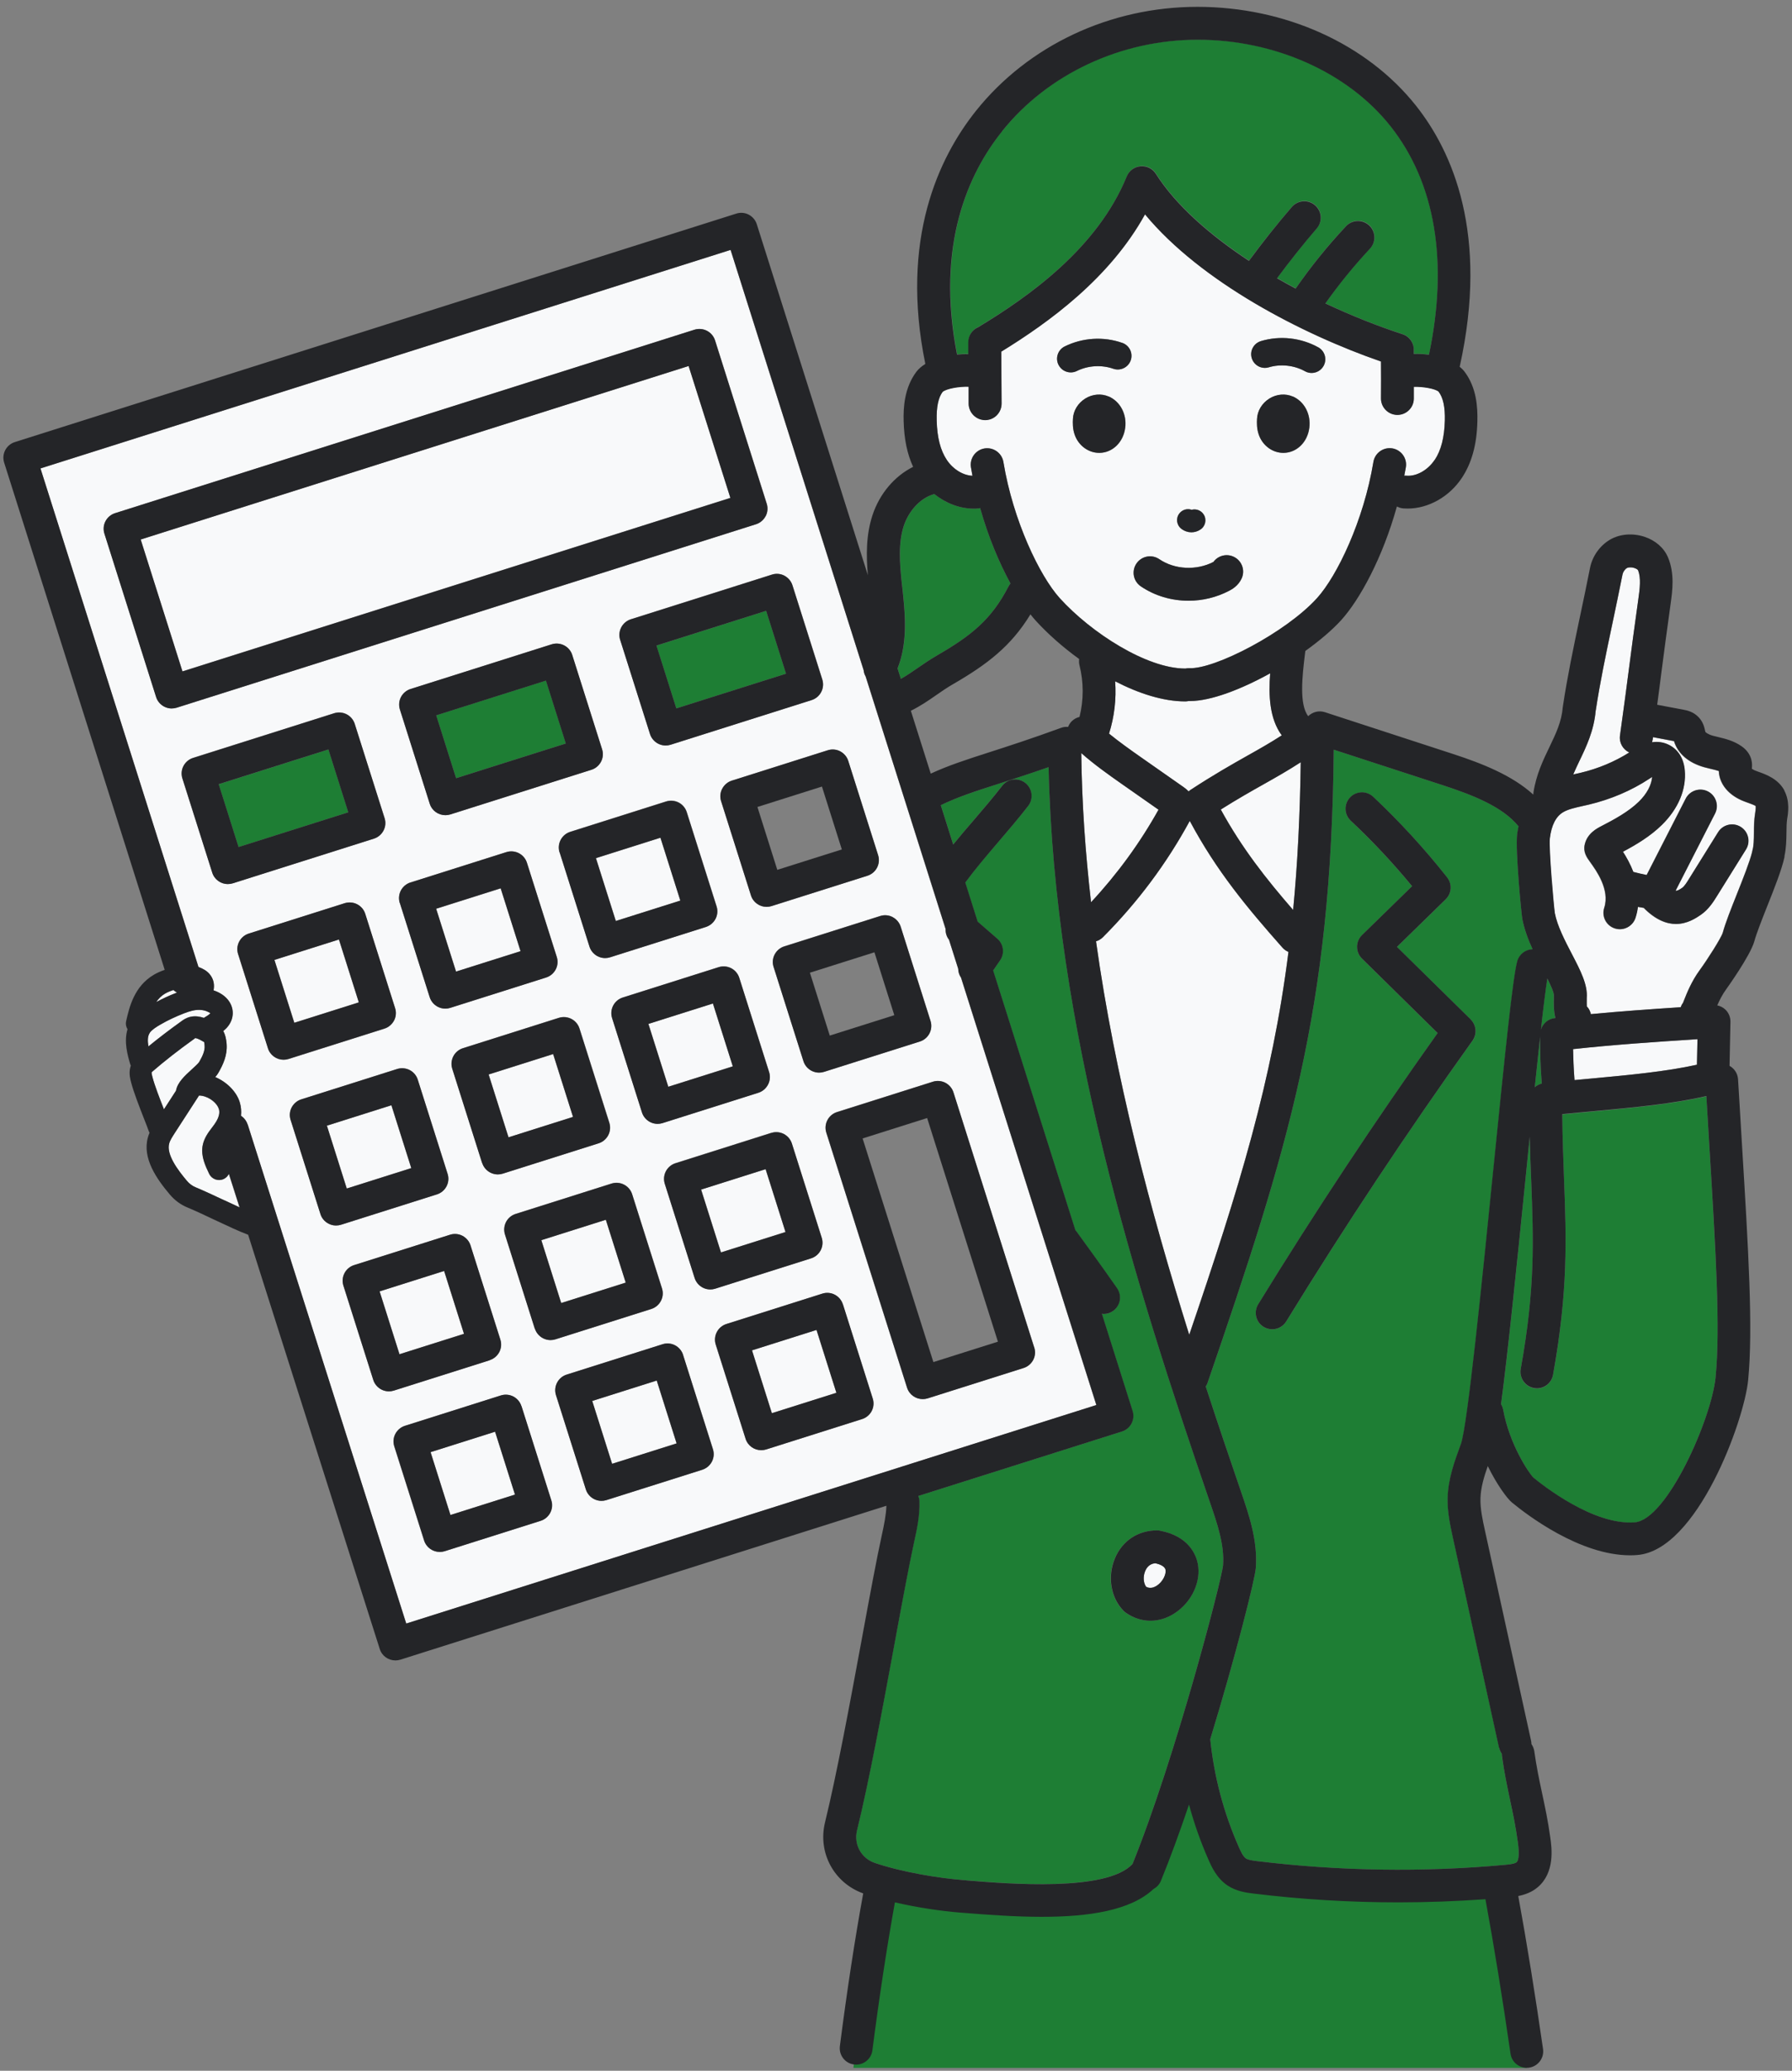 <svg width="238" height="275" viewBox="0 0 238 275" fill="none" xmlns="http://www.w3.org/2000/svg">
<rect x="0" y="0" width="238" height="275" fill="#808080" stroke="none"/>
<g clip-path="url(#clip0_3_705)">
<path d="M101.758 81.121L87.181 85.737L89.823 94.079L104.399 89.463L101.758 81.121Z" fill="#1E7E34"/>
<path d="M43.618 99.533L29.041 104.149L31.682 112.49L46.259 107.875L43.618 99.533Z" fill="#1E7E34"/>
<path d="M119.205 88.767L119.645 90.157C120.385 89.737 121.075 89.267 121.815 88.757C122.615 88.198 123.435 87.627 124.445 87.047C128.955 84.438 131.665 82.308 133.945 77.877C134.015 77.737 134.105 77.608 134.205 77.487C132.705 74.748 131.255 71.308 130.175 67.468C130.075 67.487 129.975 67.517 129.875 67.528C129.685 67.537 129.495 67.547 129.315 67.547C127.465 67.547 125.625 66.838 124.095 65.608C122.095 66.157 120.635 68.037 120.055 69.797C119.285 72.127 119.495 74.767 119.785 77.498L119.845 78.007C120.155 80.877 120.485 83.838 119.805 86.858C119.665 87.507 119.455 88.138 119.215 88.767H119.205Z" fill="#1E7E34"/>
<path d="M91.461 48.599L18.682 71.643L24.228 89.156L97.006 66.112L91.461 48.599Z" fill="#F8F9FA"/>
<path d="M45.019 124.763L36.448 127.477L39.093 135.828L47.663 133.114L45.019 124.763Z" fill="#F8F9FA"/>
<path d="M26.015 157.688C27.115 158.148 28.465 158.778 29.775 159.398C30.465 159.718 31.155 160.048 31.805 160.348L30.385 155.898C30.245 156.188 30.015 156.428 29.705 156.578C28.975 156.928 28.115 156.618 27.765 155.888C27.275 154.868 26.675 153.588 26.885 152.228C27.055 151.178 27.665 150.378 28.155 149.738C28.265 149.598 28.365 149.458 28.465 149.318C29.315 148.128 29.115 147.468 29.045 147.258C28.835 146.578 27.915 145.718 26.785 145.528C26.615 145.498 26.495 145.498 26.415 145.498C26.395 145.528 26.375 145.558 26.355 145.588L23.175 150.508C22.865 150.988 22.565 151.448 22.455 151.868C22.055 153.328 23.605 155.388 24.795 156.808C25.125 157.208 25.535 157.508 25.995 157.698L26.015 157.688Z" fill="#F8F9FA"/>
<path d="M23.505 131.818C23.335 131.728 23.175 131.608 23.035 131.478C22.595 131.618 22.225 131.778 21.915 131.958C21.415 132.248 21.045 132.628 20.745 133.078C21.585 132.638 22.445 132.228 23.355 131.878C23.405 131.858 23.445 131.848 23.495 131.828L23.505 131.818Z" fill="#F8F9FA"/>
<path d="M21.775 147.328L23.385 144.838C23.385 144.838 23.385 144.808 23.385 144.798C23.595 143.738 24.545 142.868 25.465 142.028C25.815 141.708 26.345 141.228 26.455 141.038C26.925 140.218 27.225 139.538 27.175 138.888C27.175 138.788 27.145 138.478 27.115 138.388C27.115 138.418 26.985 138.308 26.455 138.038C26.155 137.888 25.955 137.858 25.905 137.868C25.905 137.878 25.855 137.918 25.805 137.958C23.615 139.528 21.865 140.898 20.155 142.378C20.155 142.408 20.145 142.438 20.135 142.468C20.125 142.578 20.215 142.918 20.255 143.058C20.535 144.138 21.205 145.868 21.775 147.318V147.328Z" fill="#F8F9FA"/>
<path d="M19.905 137.138C19.595 137.578 19.585 138.218 19.715 138.958C21.055 137.858 22.465 136.788 24.115 135.598C24.335 135.438 24.755 135.138 25.345 135.018C25.955 134.888 26.555 134.998 27.075 135.168C27.345 135.008 27.755 134.768 27.945 134.558C27.735 134.388 27.185 134.128 26.545 134.108C25.835 134.088 25.185 134.278 24.415 134.578C23.315 135.008 22.265 135.498 21.305 136.058C20.775 136.368 20.185 136.738 19.905 137.128V137.138Z" fill="#F8F9FA"/>
<path d="M32.885 149.328L53.945 215.618L145.605 186.598L127.635 129.848C127.395 129.498 127.265 129.078 127.255 128.658L126.035 124.808C125.705 124.388 125.555 123.878 125.575 123.368L114.965 89.848C114.815 89.588 114.725 89.298 114.695 88.998L97.025 33.188L5.375 62.208L26.345 128.428C26.925 128.628 27.445 128.938 27.795 129.338C28.445 130.088 28.475 130.908 28.345 131.528C29.155 131.808 29.935 132.278 30.425 133.008C31.085 133.998 31.055 135.238 30.325 136.218C30.125 136.488 29.885 136.718 29.635 136.928C29.895 137.378 30.025 137.918 30.085 138.658C30.195 140.128 29.625 141.358 28.985 142.468C28.875 142.658 28.735 142.848 28.575 143.028C30.125 143.688 31.405 144.958 31.835 146.398C32.015 146.978 32.065 147.568 31.995 148.168C32.395 148.438 32.715 148.818 32.865 149.318L32.885 149.328ZM44.635 162.758C44.285 162.758 43.945 162.678 43.635 162.508C43.125 162.238 42.735 161.778 42.565 161.228L38.605 148.728C38.245 147.578 38.875 146.358 40.025 145.988L52.755 141.958C53.305 141.788 53.905 141.838 54.415 142.098C54.925 142.368 55.315 142.828 55.485 143.378L59.445 155.878C59.805 157.028 59.175 158.248 58.025 158.618L45.295 162.648C45.075 162.718 44.855 162.748 44.635 162.748V162.758ZM100.725 145.108L87.995 149.138C87.775 149.208 87.555 149.238 87.335 149.238C86.985 149.238 86.645 149.158 86.335 148.988C85.825 148.718 85.435 148.258 85.265 147.708L81.305 135.198C80.945 134.048 81.575 132.828 82.725 132.458L95.455 128.428C96.005 128.258 96.605 128.308 97.115 128.568C97.625 128.838 98.015 129.298 98.185 129.848L102.145 142.358C102.505 143.508 101.875 144.728 100.725 145.098V145.108ZM102.445 150.448C102.995 150.278 103.595 150.328 104.105 150.588C104.615 150.858 105.005 151.318 105.175 151.868L109.135 164.368C109.305 164.918 109.255 165.518 108.995 166.028C108.735 166.538 108.265 166.928 107.715 167.098L94.985 171.128C94.765 171.198 94.545 171.228 94.325 171.228C93.975 171.228 93.635 171.148 93.325 170.978C92.815 170.708 92.425 170.248 92.255 169.698L88.295 157.198C87.935 156.048 88.565 154.828 89.715 154.458L102.445 150.428V150.448ZM67.215 162.268C67.485 161.758 67.945 161.368 68.495 161.198L81.225 157.168C82.375 156.808 83.595 157.438 83.965 158.588L87.925 171.088C88.285 172.238 87.655 173.458 86.505 173.828L73.775 177.858C73.555 177.928 73.335 177.958 73.115 177.958C72.765 177.958 72.425 177.878 72.115 177.708C71.605 177.438 71.215 176.978 71.045 176.428L67.085 163.918C66.915 163.368 66.965 162.768 67.225 162.258L67.215 162.268ZM66.775 155.858C66.555 155.928 66.335 155.958 66.115 155.958C65.765 155.958 65.425 155.878 65.115 155.708C64.605 155.438 64.215 154.978 64.045 154.428L60.085 141.918C59.915 141.368 59.965 140.768 60.225 140.258C60.485 139.748 60.955 139.358 61.505 139.188L74.235 135.158C75.385 134.798 76.605 135.428 76.975 136.578L80.935 149.088C81.295 150.238 80.665 151.458 79.515 151.828L66.785 155.858H66.775ZM93.755 123.098L81.025 127.128C80.805 127.198 80.585 127.228 80.365 127.228C80.015 127.228 79.675 127.148 79.365 126.978C78.855 126.708 78.465 126.248 78.295 125.698L74.335 113.188C73.975 112.038 74.605 110.818 75.755 110.448L88.485 106.418C89.035 106.248 89.635 106.298 90.145 106.558C90.655 106.828 91.045 107.288 91.215 107.838L95.175 120.348C95.535 121.498 94.905 122.718 93.755 123.088V123.098ZM78.545 102.228L59.815 108.158C59.595 108.228 59.375 108.258 59.155 108.258C58.225 108.258 57.375 107.668 57.075 106.738L53.115 94.228C52.945 93.678 52.995 93.078 53.255 92.568C53.515 92.058 53.985 91.668 54.535 91.498L73.265 85.568C73.815 85.388 74.415 85.448 74.925 85.708C75.435 85.978 75.825 86.438 75.995 86.988L79.955 99.498C80.315 100.648 79.685 101.868 78.535 102.238L78.545 102.228ZM54.525 117.188L67.255 113.158C67.805 112.978 68.405 113.038 68.915 113.298C69.425 113.568 69.815 114.028 69.985 114.578L73.945 127.078C74.305 128.228 73.675 129.448 72.525 129.818L59.795 133.848C59.575 133.918 59.355 133.948 59.135 133.948C58.785 133.948 58.445 133.868 58.135 133.698C57.625 133.428 57.235 132.968 57.065 132.418L53.105 119.918C52.745 118.768 53.375 117.548 54.525 117.178V117.188ZM50.635 184.518C50.125 184.248 49.735 183.788 49.565 183.238L45.605 170.738C45.435 170.188 45.485 169.588 45.745 169.078C46.005 168.568 46.475 168.178 47.025 168.008L59.755 163.978C60.305 163.808 60.905 163.858 61.415 164.118C61.925 164.388 62.315 164.848 62.485 165.398L66.445 177.898C66.805 179.048 66.175 180.268 65.025 180.638L52.295 184.668C52.075 184.738 51.855 184.768 51.635 184.768C51.285 184.768 50.945 184.688 50.635 184.518ZM73.065 200.908C72.795 201.418 72.335 201.808 71.785 201.978L59.055 206.008C58.835 206.078 58.615 206.108 58.395 206.108C57.465 206.108 56.615 205.518 56.315 204.588L52.355 192.088C51.995 190.938 52.625 189.718 53.775 189.348L66.505 185.318C67.055 185.148 67.655 185.198 68.165 185.458C68.675 185.728 69.065 186.188 69.235 186.738L73.195 199.248C73.365 199.798 73.315 200.398 73.055 200.908H73.065ZM93.265 195.188L80.535 199.218C80.315 199.288 80.095 199.318 79.875 199.318C79.525 199.318 79.185 199.238 78.875 199.068C78.365 198.798 77.975 198.338 77.805 197.788L73.845 185.288C73.485 184.138 74.115 182.918 75.265 182.548L87.995 178.518C88.545 178.348 89.145 178.398 89.655 178.658C90.165 178.928 90.555 179.388 90.725 179.938L94.685 192.438C95.045 193.588 94.415 194.808 93.265 195.178V195.188ZM115.765 187.388C115.495 187.898 115.035 188.288 114.485 188.458L101.755 192.488C101.535 192.558 101.315 192.588 101.095 192.588C100.165 192.588 99.315 191.998 99.015 191.068L95.055 178.568C94.695 177.418 95.325 176.198 96.475 175.828L109.205 171.798C109.755 171.628 110.355 171.678 110.865 171.938C111.375 172.208 111.765 172.668 111.935 173.218L115.895 185.728C116.065 186.278 116.015 186.878 115.755 187.388H115.765ZM125.555 143.798C126.065 144.068 126.455 144.528 126.625 145.078L137.345 178.938C137.515 179.488 137.465 180.088 137.205 180.598C136.935 181.108 136.475 181.498 135.925 181.668L123.195 185.698C122.975 185.768 122.755 185.798 122.535 185.798C121.605 185.798 120.755 185.208 120.455 184.278L109.735 150.418C109.375 149.268 110.005 148.048 111.155 147.678L123.885 143.648C124.435 143.478 125.035 143.528 125.545 143.788L125.555 143.798ZM118.555 121.798C119.065 122.068 119.455 122.528 119.625 123.078L123.585 135.578C123.945 136.728 123.315 137.948 122.165 138.318L109.435 142.348C109.215 142.418 108.995 142.448 108.775 142.448C108.425 142.448 108.085 142.368 107.775 142.198C107.265 141.928 106.875 141.468 106.705 140.918L102.745 128.408C102.385 127.258 103.015 126.038 104.165 125.668L116.895 121.638C117.445 121.458 118.045 121.518 118.555 121.778V121.798ZM111.585 99.788C112.095 100.058 112.485 100.518 112.655 101.068L116.615 113.568C116.975 114.718 116.345 115.938 115.195 116.308L102.465 120.338C102.245 120.408 102.025 120.438 101.805 120.438C101.455 120.438 101.115 120.358 100.805 120.188C100.295 119.918 99.905 119.458 99.735 118.908L95.775 106.408C95.415 105.258 96.045 104.038 97.195 103.668L109.925 99.638C110.475 99.458 111.075 99.518 111.585 99.778V99.788ZM104.185 76.448C104.695 76.718 105.085 77.178 105.255 77.728L109.215 90.228C109.575 91.378 108.945 92.598 107.795 92.968L89.065 98.898C88.845 98.968 88.625 98.998 88.405 98.998C88.055 98.998 87.715 98.918 87.405 98.748C86.895 98.478 86.505 98.018 86.335 97.468L82.375 84.968C82.015 83.818 82.645 82.598 83.795 82.228L102.525 76.298C103.075 76.118 103.675 76.178 104.185 76.438V76.448ZM22.815 94.088C22.465 94.088 22.125 94.008 21.815 93.838C21.305 93.568 20.915 93.108 20.745 92.558L13.885 70.878C13.715 70.328 13.765 69.728 14.025 69.218C14.285 68.708 14.755 68.318 15.305 68.148L92.235 43.788C93.385 43.428 94.605 44.058 94.975 45.208L101.835 66.888C102.005 67.438 101.955 68.038 101.695 68.548C101.435 69.058 100.965 69.448 100.415 69.618L23.485 93.978C23.265 94.048 23.045 94.078 22.825 94.078L22.815 94.088ZM30.265 117.408C29.915 117.408 29.575 117.328 29.265 117.158C28.755 116.888 28.365 116.428 28.195 115.878L24.235 103.378C23.875 102.228 24.505 101.008 25.655 100.638L44.385 94.708C44.935 94.528 45.535 94.588 46.045 94.848C46.555 95.118 46.945 95.578 47.115 96.128L51.075 108.628C51.435 109.778 50.805 110.998 49.655 111.368L30.925 117.298C30.705 117.368 30.485 117.398 30.265 117.398V117.408ZM31.625 126.718C31.265 125.568 31.895 124.348 33.045 123.978L45.775 119.948C46.325 119.778 46.925 119.828 47.435 120.088C47.945 120.358 48.335 120.818 48.505 121.368L52.465 133.878C52.825 135.028 52.195 136.248 51.045 136.618L38.315 140.648C38.105 140.718 37.875 140.748 37.655 140.748C37.305 140.748 36.965 140.668 36.655 140.498C36.145 140.228 35.755 139.768 35.585 139.218L31.625 126.708V126.718Z" fill="#F8F9FA"/>
<path d="M101.682 155.263L93.112 157.977L95.753 166.319L104.323 163.605L101.682 155.263Z" fill="#F8F9FA"/>
<path d="M80.461 161.985L71.89 164.699L74.531 173.041L83.102 170.327L80.461 161.985Z" fill="#F8F9FA"/>
<path d="M73.466 139.985L64.895 142.698L67.537 151.04L76.107 148.326L73.466 139.985Z" fill="#F8F9FA"/>
<path d="M87.718 111.253L79.148 113.967L81.792 122.319L90.363 119.605L87.718 111.253Z" fill="#F8F9FA"/>
<path d="M94.687 133.262L86.117 135.976L88.758 144.318L97.329 141.604L94.687 133.262Z" fill="#F8F9FA"/>
<path d="M51.981 146.782L43.41 149.495L46.051 157.837L54.622 155.123L51.981 146.782Z" fill="#F8F9FA"/>
<path d="M65.754 190.133L57.184 192.846L59.825 201.188L68.396 198.474L65.754 190.133Z" fill="#F8F9FA"/>
<path d="M72.508 90.379L57.931 94.994L60.575 103.346L75.152 98.73L72.508 90.379Z" fill="#1E7E34"/>
<path d="M108.442 176.617L99.871 179.33L102.512 187.672L111.083 184.958L108.442 176.617Z" fill="#F8F9FA"/>
<path d="M87.22 183.339L78.65 186.052L81.291 194.394L89.862 191.68L87.22 183.339Z" fill="#F8F9FA"/>
<path d="M66.497 117.976L57.926 120.689L60.568 129.031L69.138 126.317L66.497 117.976Z" fill="#F8F9FA"/>
<path d="M58.985 168.782L50.415 171.496L53.056 179.838L61.627 177.124L58.985 168.782Z" fill="#F8F9FA"/>
<path d="M124.405 55.838C124.465 58.088 124.905 59.798 125.745 61.068C126.575 62.318 127.915 63.128 129.155 63.178C129.085 62.808 129.015 62.438 128.955 62.058C128.755 60.868 129.565 59.748 130.755 59.548C131.945 59.358 133.065 60.158 133.265 61.348C134.545 69.148 138.085 76.488 140.755 79.438C144.925 84.028 152.295 88.778 157.415 88.778C157.415 88.778 157.425 88.778 157.435 88.778C157.605 88.748 157.765 88.728 157.945 88.728C161.275 88.908 170.745 84.028 174.915 79.428C177.585 76.478 181.125 69.138 182.405 61.338C182.605 60.148 183.725 59.348 184.915 59.538C186.105 59.738 186.905 60.858 186.715 62.048C186.655 62.428 186.575 62.798 186.505 63.168C186.595 63.168 186.685 63.158 186.775 63.168C188.125 63.288 189.645 62.428 190.545 61.058C191.395 59.778 191.835 58.068 191.885 55.828C191.935 54.018 191.665 52.798 191.055 51.988C190.605 51.588 188.955 51.308 187.765 51.348C187.765 51.878 187.765 52.398 187.765 52.928C187.755 54.128 186.775 55.078 185.585 55.078H185.555C184.345 55.068 183.385 54.078 183.405 52.868C183.425 51.238 183.425 49.608 183.405 47.978C172.895 44.338 159.495 37.408 152.065 28.438C147.355 36.958 139.275 42.798 132.975 46.668L133.015 53.568C133.015 54.768 132.055 55.758 130.845 55.758H130.835C129.635 55.758 128.665 54.788 128.655 53.588V51.328C127.415 51.278 125.675 51.578 125.185 52.018C124.625 52.778 124.365 53.998 124.405 55.808V55.838ZM149.445 56.818C149.215 58.708 147.795 60.118 146.055 60.148C146.035 60.148 146.015 60.148 145.995 60.148C144.575 60.148 143.285 59.208 142.765 57.808C142.445 56.958 142.475 56.158 142.505 55.638C142.555 54.548 143.175 53.538 144.155 52.928C145.115 52.338 146.275 52.238 147.275 52.678C148.805 53.348 149.685 55.018 149.455 56.828L149.445 56.818ZM173.905 56.818C173.675 58.708 172.255 60.118 170.515 60.148C170.495 60.148 170.475 60.148 170.455 60.148C169.035 60.148 167.745 59.208 167.225 57.808C166.905 56.948 166.935 56.158 166.965 55.638C167.015 54.548 167.635 53.538 168.615 52.928C169.575 52.338 170.735 52.238 171.735 52.678C173.265 53.348 174.135 55.018 173.915 56.828L173.905 56.818ZM167.465 45.298C169.995 44.538 172.775 44.848 175.085 46.128C175.965 46.618 176.275 47.718 175.795 48.598C175.465 49.198 174.845 49.538 174.205 49.538C173.905 49.538 173.605 49.468 173.325 49.308C171.885 48.508 170.085 48.308 168.515 48.788C167.555 49.068 166.545 48.528 166.255 47.568C165.965 46.608 166.515 45.598 167.475 45.308L167.465 45.298ZM156.615 68.218C157.005 67.688 157.675 67.498 158.265 67.708C158.855 67.548 159.505 67.778 159.855 68.318C160.295 68.988 160.105 69.888 159.435 70.328C159.065 70.578 158.645 70.698 158.235 70.698C157.775 70.698 157.325 70.548 156.925 70.258C156.275 69.778 156.135 68.868 156.615 68.228V68.218ZM150.935 74.838C151.615 73.838 152.975 73.588 153.965 74.258C156.005 75.648 158.885 75.788 161.155 74.628C161.735 73.828 162.825 73.498 163.775 73.908C164.885 74.378 165.395 75.668 164.925 76.768C164.485 77.808 163.585 78.278 163.245 78.458C161.565 79.338 159.695 79.778 157.845 79.778C155.605 79.778 153.375 79.138 151.515 77.868C150.515 77.188 150.265 75.838 150.935 74.838ZM141.405 46.008C143.775 44.838 146.555 44.668 149.055 45.538C150.005 45.868 150.505 46.908 150.165 47.858C149.835 48.808 148.795 49.308 147.845 48.968C146.295 48.428 144.485 48.538 143.015 49.268C142.755 49.398 142.485 49.458 142.205 49.458C141.535 49.458 140.895 49.088 140.575 48.448C140.125 47.548 140.495 46.458 141.395 46.008H141.405Z" fill="#F8F9FA"/>
<path d="M203.365 156.828C203.295 154.948 203.215 153.038 203.165 150.978C203.005 152.538 202.845 154.108 202.695 155.678C201.325 169.308 200.235 179.958 199.355 186.498C199.485 186.718 199.585 186.958 199.635 187.218C200.465 191.768 203.035 195.608 203.645 196.238C207.365 199.298 212.915 202.518 217.125 202.188C221.375 201.848 227.315 188.438 227.855 182.898C228.495 176.358 227.865 166.178 227.015 152.088C226.885 150.008 226.755 147.828 226.625 145.598C222.155 146.618 217.115 147.088 211.795 147.588C210.375 147.718 208.935 147.848 207.485 147.998C207.515 151.188 207.625 153.968 207.725 156.678C208.025 164.548 208.285 171.348 206.265 182.598C206.075 183.658 205.155 184.398 204.125 184.398C203.995 184.398 203.865 184.388 203.735 184.358C202.545 184.148 201.765 183.008 201.975 181.828C203.915 171.038 203.675 164.778 203.365 156.838V156.828Z" fill="#1E7E34"/>
<path d="M204.655 136.738C204.905 135.938 205.595 135.328 206.465 135.218C206.495 135.218 206.535 135.218 206.575 135.208C206.345 134.378 206.335 133.388 206.365 132.358C206.365 132.308 206.365 132.258 206.365 132.208C206.385 131.828 205.955 130.888 205.495 129.958C205.265 131.368 204.975 133.758 204.645 136.738H204.655Z" fill="#1E7E34"/>
<path d="M162.135 107.508C164.965 112.678 168.195 116.748 171.745 120.848C172.315 114.858 172.655 108.428 172.755 101.228C171.075 102.318 169.525 103.198 167.835 104.148C166.185 105.078 164.355 106.108 162.135 107.508Z" fill="#F8F9FA"/>
<path d="M201.675 109.738C199.605 107.158 195.665 105.588 191.685 104.298L177.135 99.558C176.835 134.148 171.165 152.248 160.345 183.738C160.295 183.878 160.215 183.998 160.135 184.128C161.695 188.908 163.275 193.588 164.845 198.158C165.885 201.198 167.065 204.638 166.785 208.258C166.665 209.768 164.095 219.988 160.735 230.968C161.245 235.918 162.515 240.738 164.535 245.298C164.725 245.738 165.095 246.548 165.475 246.808C165.795 247.028 166.505 247.108 167.015 247.168C177.895 248.498 188.945 248.658 199.855 247.658C200.305 247.618 201.145 247.538 201.415 247.318C201.635 247.128 201.845 246.518 201.585 244.618C201.305 242.588 200.935 240.868 200.555 239.058C200.175 237.238 199.775 235.368 199.465 233.178C199.455 233.088 199.465 232.998 199.465 232.908C199.295 232.678 199.165 232.408 199.105 232.108L192.985 204.238C192.625 202.618 192.225 200.778 192.285 198.868C192.365 196.348 193.185 194.088 193.995 191.908L194.045 191.788C194.935 189.368 196.915 169.648 198.365 155.248C199.935 139.598 200.935 129.898 201.525 127.678C201.785 126.728 202.625 126.108 203.555 126.078C202.975 124.798 202.455 123.458 202.195 122.078C202.085 121.518 201.235 112.928 201.505 110.808C201.545 110.448 201.615 110.098 201.685 109.758L201.675 109.738ZM195.565 138.208C186.915 150.298 178.595 162.848 170.825 175.498C170.415 176.168 169.695 176.538 168.965 176.538C168.575 176.538 168.185 176.438 167.825 176.218C166.795 175.588 166.475 174.248 167.105 173.218C174.605 161.008 182.615 148.898 190.935 137.198L180.885 127.308C180.465 126.898 180.235 126.338 180.235 125.748C180.235 125.158 180.475 124.598 180.895 124.188L187.545 117.698C185.025 114.638 182.285 111.718 179.395 108.998C178.515 108.178 178.475 106.798 179.295 105.918C180.125 105.038 181.495 104.998 182.375 105.818C185.905 109.128 189.215 112.738 192.195 116.528C192.885 117.408 192.805 118.658 192.005 119.438L185.535 125.758L195.325 135.388C196.095 136.138 196.195 137.338 195.575 138.208H195.565Z" fill="#1E7E34"/>
<path d="M202.894 275.578C201.784 266.849 200.6 258.609 199.374 251.04C195.314 251.375 191.244 251.542 187.174 251.542C180.365 251.542 173.557 251.076 166.801 250.143C165.85 250.012 164.423 249.82 163.164 248.864C161.758 247.799 161.061 246.221 160.511 244.834C159.39 241.964 158.47 239.022 157.752 236.009C156.451 240.361 155.109 244.523 153.798 248.146C153.586 248.72 153.206 249.151 152.762 249.426C149.537 252.858 143.638 253.838 137.073 253.838C133.499 253.838 129.714 253.551 126.078 253.204L125.517 253.157C123.065 252.929 119.734 252.403 116.457 251.542C115.326 258.597 114.269 266.49 113.296 275.04C113.254 275.399 113.148 275.722 113 276.009H203C202.958 275.865 202.926 275.722 202.905 275.566L202.894 275.578Z" fill="#1E7E34"/>
<path d="M205.825 111.318C205.655 112.658 206.335 120.318 206.485 121.278C206.815 122.988 207.835 124.948 208.735 126.678C209.875 128.868 210.865 130.768 210.725 132.538C210.715 133.068 210.725 133.428 210.725 133.658C211.025 133.958 211.185 134.308 211.265 134.688C215.105 134.318 219.095 134.038 223.195 133.768C223.275 133.558 223.375 133.358 223.505 133.188C223.555 133.078 223.605 132.938 223.665 132.778C224.035 131.858 224.655 130.308 225.715 128.848C226.745 127.438 228.565 124.578 228.795 123.848C229.145 122.558 229.885 120.688 230.675 118.718C231.465 116.718 232.355 114.478 232.685 113.168C232.695 113.088 232.705 113.008 232.735 112.918C232.905 112.358 232.915 111.458 232.925 110.578C232.925 109.748 232.945 108.898 233.075 108.088C233.195 107.358 233.165 107.118 233.145 107.048C233.035 106.948 232.435 106.728 232.065 106.598L231.665 106.448C229.595 105.668 228.325 104.148 228.265 102.408C227.965 102.298 227.595 102.218 227.225 102.128C226.915 102.058 226.615 101.978 226.315 101.898C224.225 101.308 222.805 100.078 222.315 98.438L219.515 97.908C219.495 98.028 219.485 98.138 219.465 98.268C219.445 98.378 219.415 98.488 219.385 98.588C220.095 98.488 220.875 98.548 221.655 98.948C222.855 99.558 223.595 100.748 223.735 102.298C223.965 104.838 222.885 107.418 220.695 109.568C219.165 111.078 217.285 112.198 215.525 113.128C215.985 113.848 216.505 114.758 216.905 115.808C217.425 115.948 218.115 116.108 218.675 116.218L223.865 106.068C224.415 104.998 225.725 104.568 226.805 105.118C227.875 105.668 228.305 106.978 227.755 108.058L222.515 118.308C222.785 118.318 223.025 118.168 223.395 117.918C223.685 117.718 224.025 117.188 224.315 116.708L228.165 110.528C228.805 109.508 230.145 109.188 231.165 109.828C232.185 110.468 232.495 111.808 231.865 112.828L228.015 119.008C227.545 119.768 226.895 120.808 225.835 121.528C225.225 121.938 224.075 122.718 222.565 122.718C221.345 122.718 219.885 122.198 218.285 120.578C218.025 120.538 217.775 120.498 217.515 120.448C217.455 120.918 217.345 121.408 217.195 121.898C216.825 123.048 215.595 123.678 214.455 123.308C213.305 122.938 212.675 121.708 213.045 120.568C213.825 118.158 211.965 115.588 211.175 114.498C210.725 113.878 210.215 113.178 210.455 112.158C210.785 110.688 212.095 110.018 212.655 109.728C214.355 108.858 216.285 107.808 217.645 106.468C218.705 105.428 219.325 104.258 219.405 103.198C219.305 103.258 219.185 103.338 219.045 103.428C216.635 105.008 213.925 106.168 210.995 106.868C210.735 106.928 210.465 106.988 210.195 107.048C209.185 107.268 208.235 107.478 207.585 107.878C206.635 108.448 206.045 109.608 205.825 111.328V111.318Z" fill="#F8F9FA"/>
<path d="M176.035 40.278C179.495 41.908 182.975 43.298 186.255 44.358C186.285 44.358 186.305 44.378 186.335 44.388C186.405 44.418 186.475 44.448 186.555 44.478C186.615 44.508 186.675 44.538 186.735 44.568C186.795 44.608 186.855 44.648 186.905 44.688C186.965 44.728 187.015 44.778 187.075 44.828C187.125 44.878 187.165 44.928 187.215 44.978C187.265 45.028 187.315 45.088 187.355 45.138C187.395 45.198 187.435 45.248 187.465 45.308C187.505 45.368 187.535 45.428 187.565 45.488C187.595 45.548 187.615 45.618 187.645 45.678C187.665 45.748 187.695 45.818 187.715 45.888C187.735 45.948 187.735 46.008 187.745 46.078C187.755 46.158 187.765 46.238 187.775 46.318C187.775 46.338 187.775 46.368 187.775 46.388C187.775 46.588 187.775 46.788 187.775 46.988C188.435 46.968 189.115 46.988 189.795 47.088C192.395 34.728 190.645 24.248 184.675 16.728C178.975 9.548 169.405 5.258 159.075 5.258C148.745 5.258 139.185 9.798 133.105 17.398C128.735 22.858 124.255 32.398 127.125 47.048C127.635 46.998 128.135 46.988 128.625 46.998V45.438C128.605 44.528 129.165 43.748 129.955 43.408C136.605 39.388 145.745 32.978 149.665 23.398C149.975 22.648 150.675 22.128 151.485 22.048C152.315 21.978 153.085 22.358 153.525 23.048C156.195 27.238 160.675 31.168 165.885 34.598C167.695 32.148 169.605 29.748 171.595 27.448C172.385 26.538 173.765 26.438 174.675 27.228C175.585 28.018 175.685 29.398 174.895 30.308C173.055 32.438 171.305 34.658 169.625 36.918C170.435 37.388 171.265 37.848 172.095 38.288C174.115 35.378 176.355 32.588 178.785 30.008C179.615 29.128 180.995 29.088 181.865 29.908C182.745 30.728 182.785 32.118 181.965 32.988C179.825 35.268 177.845 37.708 176.045 40.258L176.035 40.278Z" fill="#1E7E34"/>
<path d="M153.635 210.578C154.465 210.038 154.915 209.038 154.795 208.468C154.695 207.978 153.985 207.718 153.465 207.598C153.095 207.628 152.455 207.778 152.095 208.628C151.795 209.338 151.855 210.208 152.215 210.708C152.495 210.858 152.975 210.998 153.635 210.568V210.578Z" fill="#F8F9FA"/>
<path d="M216.365 88.668C216.695 86.118 217.025 83.558 217.585 79.618C217.815 77.998 217.955 76.688 217.545 75.718C217.515 75.668 217.335 75.508 216.995 75.418C216.565 75.298 216.205 75.368 216.085 75.438C215.805 75.598 215.565 75.948 215.495 76.278C215.025 78.628 214.575 80.778 214.145 82.818C213.275 86.968 212.515 90.548 211.935 94.368C211.695 97.068 210.665 99.198 209.755 101.088C209.465 101.688 209.195 102.268 208.945 102.858C209.045 102.838 209.155 102.808 209.255 102.788C209.505 102.738 209.745 102.678 209.995 102.618C212.295 102.068 214.485 101.148 216.385 99.938C215.545 99.538 215.025 98.638 215.155 97.678C215.705 93.748 216.035 91.208 216.365 88.668Z" fill="#F8F9FA"/>
<path d="M153.865 107.528L148.965 104.098C147.165 102.838 145.315 101.528 143.605 100.018C143.685 106.648 144.145 113.258 144.905 119.818C148.405 116.068 151.405 111.948 153.865 107.538V107.528Z" fill="#F8F9FA"/>
<path d="M203.835 144.388C204.095 144.158 204.415 143.988 204.765 143.898C204.545 141.058 204.545 139.338 204.545 137.688C204.325 139.718 204.085 141.978 203.835 144.388Z" fill="#1E7E34"/>
<path d="M209.115 143.438C209.875 143.368 210.645 143.298 211.395 143.228C216.445 142.758 221.245 142.318 225.375 141.398L225.445 137.998C219.665 138.368 214.145 138.748 208.925 139.318C208.945 140.438 208.985 141.708 209.115 143.428V143.438Z" fill="#F8F9FA"/>
<path d="M171.125 126.418C170.825 126.298 170.545 126.108 170.325 125.848C165.725 120.648 161.595 115.738 158.015 109.018C154.965 114.648 151.085 119.848 146.475 124.468C146.215 124.728 145.895 124.898 145.565 125.008C148.095 143.078 152.765 160.708 157.945 177.268C164.625 157.668 168.955 143.588 171.125 126.418Z" fill="#F8F9FA"/>
<path d="M116.205 247.408C120.025 248.688 124.835 249.428 127.795 249.668L128.325 249.708C133.915 250.168 147.005 251.248 150.415 247.528C156.145 233.328 162.235 209.878 162.435 207.888C162.645 205.178 161.665 202.318 160.715 199.558C150.715 170.428 140.045 136.568 139.265 101.868C136.705 102.758 134.575 103.448 132.775 104.028C129.475 105.098 127.225 105.828 124.945 106.918L126.595 112.148C127.455 111.098 128.345 110.058 129.215 109.038C130.515 107.518 131.865 105.948 133.095 104.358C133.835 103.408 135.205 103.228 136.155 103.968C137.105 104.708 137.285 106.078 136.545 107.028C135.245 108.708 133.865 110.318 132.525 111.878C130.955 113.708 129.475 115.448 128.185 117.198L129.825 122.388L132.435 124.658C133.275 125.388 133.435 126.628 132.805 127.548L131.885 128.888L142.805 163.378C142.805 163.378 142.895 163.468 142.935 163.528C144.495 165.668 146.355 168.248 148.335 171.068C149.025 172.058 148.785 173.418 147.805 174.108C147.425 174.378 146.985 174.508 146.555 174.508C146.475 174.508 146.395 174.488 146.325 174.478L150.405 187.378C150.575 187.928 150.525 188.528 150.265 189.038C149.995 189.548 149.535 189.938 148.985 190.108L121.945 198.668C122.035 198.888 122.085 199.128 122.095 199.378C122.155 201.288 121.745 203.128 121.395 204.748C120.705 207.908 119.765 212.988 118.775 218.358C117.205 226.858 115.425 236.488 113.815 243.078C113.355 244.938 114.385 246.798 116.195 247.408H116.205ZM148.065 206.958C149.035 204.628 151.125 203.238 153.655 203.238C153.795 203.238 153.925 203.248 154.055 203.278C157.945 204.008 158.855 206.558 159.065 207.628C159.545 210.038 158.285 212.758 156.005 214.238C154.985 214.908 153.875 215.238 152.775 215.238C151.675 215.238 150.525 214.888 149.515 214.178C149.405 214.098 149.305 214.018 149.215 213.928C147.505 212.198 147.035 209.398 148.055 206.958H148.065Z" fill="#1E7E34"/>
<path d="M151.465 100.518L157.135 104.488C157.295 104.598 157.575 104.798 157.855 105.098C157.925 105.038 157.995 104.978 158.075 104.928C161.205 102.878 163.585 101.528 165.685 100.348C167.255 99.468 168.695 98.648 170.235 97.658C168.605 95.448 168.475 92.378 168.695 89.418C164.825 91.558 160.805 93.098 158.065 93.098C157.995 93.098 157.935 93.098 157.865 93.098C157.715 93.128 157.565 93.148 157.415 93.148C154.495 93.148 151.245 92.108 148.105 90.478C148.275 92.818 148.005 95.158 147.295 97.428C148.625 98.518 150.055 99.538 151.465 100.518Z" fill="#F8F9FA"/>
<path d="M147.265 52.668C146.275 52.228 145.105 52.328 144.145 52.918C143.165 53.528 142.545 54.538 142.495 55.628C142.475 56.118 142.435 56.938 142.755 57.798C143.275 59.208 144.575 60.138 145.985 60.138C146.005 60.138 146.025 60.138 146.045 60.138C147.785 60.108 149.205 58.698 149.435 56.798C149.655 54.988 148.775 53.328 147.255 52.648L147.265 52.668Z" fill="#242528"/>
<path d="M171.715 52.668C170.725 52.228 169.555 52.328 168.595 52.918C167.615 53.528 166.995 54.538 166.945 55.628C166.925 56.118 166.885 56.938 167.205 57.798C167.725 59.208 169.025 60.138 170.435 60.138C170.455 60.138 170.475 60.138 170.495 60.138C172.235 60.108 173.655 58.698 173.885 56.798C174.105 54.988 173.225 53.328 171.705 52.648L171.715 52.668Z" fill="#242528"/>
<path d="M156.925 70.248C157.325 70.538 157.775 70.688 158.235 70.688C158.645 70.688 159.065 70.568 159.435 70.318C160.105 69.878 160.295 68.978 159.855 68.308C159.505 67.768 158.845 67.538 158.265 67.698C157.675 67.498 157.005 67.688 156.615 68.208C156.135 68.858 156.275 69.768 156.925 70.238V70.248Z" fill="#242528"/>
<path d="M163.785 73.908C162.825 73.498 161.745 73.818 161.155 74.628C158.885 75.798 156.005 75.648 153.965 74.258C152.965 73.578 151.615 73.838 150.935 74.838C150.255 75.838 150.515 77.188 151.515 77.868C153.385 79.138 155.605 79.778 157.855 79.778C159.705 79.778 161.565 79.338 163.245 78.458C163.585 78.278 164.475 77.808 164.925 76.778C165.405 75.668 164.895 74.388 163.785 73.908Z" fill="#242528"/>
<path d="M195.325 135.378L185.535 125.748L192.005 119.428C192.805 118.648 192.885 117.398 192.195 116.518C189.205 112.728 185.905 109.128 182.375 105.808C181.495 104.988 180.115 105.028 179.295 105.908C178.475 106.788 178.515 108.168 179.395 108.988C182.295 111.708 185.025 114.628 187.545 117.688L180.895 124.178C180.475 124.588 180.235 125.148 180.235 125.738C180.235 126.328 180.465 126.888 180.885 127.298L190.935 137.188C182.615 148.888 174.605 160.998 167.105 173.208C166.475 174.238 166.795 175.578 167.825 176.208C168.185 176.428 168.575 176.528 168.965 176.528C169.695 176.528 170.415 176.158 170.825 175.488C178.595 162.838 186.925 150.288 195.565 138.198C196.185 137.328 196.085 136.128 195.315 135.378H195.325Z" fill="#242528"/>
<path d="M152.785 215.238C153.885 215.238 154.995 214.908 156.015 214.238C158.295 212.748 159.555 210.028 159.075 207.628C158.865 206.568 157.955 204.018 154.065 203.278C153.935 203.248 153.795 203.238 153.665 203.238C151.135 203.238 149.045 204.628 148.075 206.958C147.055 209.398 147.525 212.198 149.235 213.928C149.325 214.018 149.425 214.108 149.535 214.178C150.545 214.888 151.665 215.238 152.795 215.238H152.785ZM152.095 208.638C152.455 207.778 153.095 207.628 153.465 207.608C153.995 207.728 154.705 207.988 154.795 208.478C154.905 209.038 154.455 210.048 153.635 210.588C152.975 211.018 152.495 210.878 152.215 210.728C151.855 210.228 151.795 209.358 152.095 208.648V208.638Z" fill="#242528"/>
<path d="M101.685 68.548C101.955 68.038 102.005 67.438 101.825 66.888L94.965 45.208C94.605 44.058 93.375 43.428 92.225 43.788L15.285 68.148C14.735 68.318 14.275 68.708 14.005 69.218C13.735 69.728 13.685 70.328 13.865 70.878L20.725 92.558C20.895 93.108 21.285 93.568 21.795 93.838C22.105 93.998 22.455 94.088 22.795 94.088C23.015 94.088 23.235 94.058 23.455 93.988L100.385 69.628C100.935 69.458 101.395 69.068 101.665 68.558L101.685 68.548ZM24.235 89.168L18.685 71.648L91.455 48.608L97.005 66.128L24.235 89.168Z" fill="#242528"/>
<path d="M50.935 110.308C51.205 109.798 51.255 109.198 51.075 108.648L47.115 96.148C46.755 94.998 45.525 94.368 44.375 94.728L25.645 100.658C25.095 100.828 24.635 101.218 24.365 101.728C24.095 102.238 24.045 102.838 24.225 103.388L28.185 115.888C28.475 116.818 29.335 117.408 30.265 117.408C30.485 117.408 30.705 117.378 30.925 117.308L49.655 111.378C50.205 111.208 50.665 110.818 50.935 110.308ZM31.685 112.488L29.045 104.138L43.615 99.528L46.255 107.878L31.685 112.488Z" fill="#242528"/>
<path d="M52.335 135.538C52.605 135.028 52.655 134.428 52.475 133.878L48.515 121.368C48.155 120.218 46.925 119.588 45.775 119.948L33.045 123.978C32.495 124.148 32.035 124.538 31.765 125.048C31.495 125.558 31.445 126.158 31.625 126.708L35.585 139.208C35.875 140.138 36.735 140.728 37.665 140.728C37.885 140.728 38.105 140.698 38.325 140.628L51.055 136.598C51.605 136.428 52.065 136.038 52.335 135.528V135.538ZM39.085 135.828L36.445 127.478L45.015 124.768L47.655 133.118L39.085 135.828Z" fill="#242528"/>
<path d="M53.105 119.918L57.065 132.418C57.235 132.968 57.625 133.428 58.135 133.698C58.445 133.858 58.795 133.948 59.135 133.948C59.355 133.948 59.575 133.918 59.795 133.848L72.525 129.818C73.075 129.648 73.535 129.258 73.805 128.748C74.075 128.238 74.125 127.638 73.945 127.088L69.985 114.588C69.625 113.438 68.395 112.808 67.245 113.168L54.515 117.198C53.365 117.558 52.725 118.788 53.095 119.938L53.105 119.918ZM66.495 117.968L69.135 126.318L60.565 129.028L57.925 120.678L66.495 117.968Z" fill="#242528"/>
<path d="M74.325 113.198L78.285 125.708C78.455 126.258 78.845 126.718 79.355 126.988C79.665 127.148 80.015 127.238 80.355 127.238C80.575 127.238 80.795 127.208 81.015 127.138L93.745 123.108C94.295 122.938 94.755 122.548 95.025 122.038C95.295 121.528 95.345 120.928 95.165 120.378L91.205 107.868C90.845 106.718 89.615 106.088 88.465 106.448L75.735 110.478C74.585 110.838 73.945 112.068 74.315 113.218L74.325 113.198ZM87.715 111.248L90.355 119.598L81.785 122.308L79.145 113.958L87.715 111.248Z" fill="#242528"/>
<path d="M95.915 104.748C95.645 105.258 95.595 105.858 95.775 106.408L99.735 118.908C100.025 119.838 100.885 120.428 101.815 120.428C102.035 120.428 102.255 120.398 102.475 120.328L115.205 116.298C116.355 115.938 116.995 114.708 116.625 113.558L112.665 101.058C112.495 100.508 112.105 100.048 111.595 99.778C111.085 99.508 110.485 99.458 109.935 99.638L97.205 103.668C96.655 103.838 96.195 104.228 95.925 104.738L95.915 104.748ZM109.165 104.458L111.805 112.808L103.235 115.518L100.595 107.168L109.165 104.458Z" fill="#242528"/>
<path d="M59.305 157.548C59.575 157.038 59.625 156.438 59.445 155.888L55.485 143.388C55.125 142.238 53.895 141.608 52.745 141.968L40.015 145.998C39.465 146.168 39.005 146.558 38.735 147.068C38.465 147.578 38.415 148.178 38.595 148.728L42.555 161.228C42.845 162.158 43.705 162.748 44.635 162.748C44.855 162.748 45.075 162.718 45.295 162.648L58.025 158.618C58.575 158.448 59.035 158.058 59.305 157.548ZM46.055 157.838L43.415 149.488L51.985 146.778L54.625 155.128L46.055 157.838Z" fill="#242528"/>
<path d="M64.035 154.438C64.205 154.988 64.595 155.448 65.105 155.718C65.415 155.878 65.765 155.968 66.105 155.968C66.325 155.968 66.545 155.938 66.765 155.868L79.495 151.838C80.045 151.668 80.505 151.278 80.775 150.768C81.045 150.258 81.095 149.658 80.915 149.108L76.955 136.598C76.595 135.448 75.365 134.818 74.215 135.178L61.485 139.208C60.335 139.568 59.695 140.798 60.065 141.948L64.025 154.458L64.035 154.438ZM73.465 139.978L76.105 148.328L67.535 151.038L64.895 142.688L73.465 139.978Z" fill="#242528"/>
<path d="M102.005 144.038C102.275 143.528 102.325 142.928 102.145 142.378L98.185 129.868C97.825 128.718 96.595 128.088 95.445 128.448L82.715 132.478C81.565 132.838 80.925 134.068 81.295 135.218L85.255 147.728C85.425 148.278 85.815 148.738 86.325 149.008C86.635 149.168 86.985 149.258 87.325 149.258C87.545 149.258 87.765 149.228 87.985 149.158L100.715 145.128C101.265 144.958 101.725 144.568 101.995 144.058L102.005 144.038ZM88.755 144.328L86.115 135.978L94.685 133.268L97.325 141.618L88.755 144.328Z" fill="#242528"/>
<path d="M102.885 126.758C102.615 127.268 102.565 127.868 102.745 128.418L106.705 140.918C106.875 141.468 107.265 141.928 107.775 142.198C108.085 142.358 108.435 142.448 108.775 142.448C108.995 142.448 109.215 142.418 109.435 142.348L122.165 138.318C123.315 137.958 123.955 136.728 123.585 135.578L119.625 123.078C119.455 122.528 119.065 122.068 118.555 121.798C118.045 121.528 117.445 121.478 116.895 121.658L104.165 125.688C103.615 125.858 103.155 126.248 102.885 126.758ZM116.135 126.468L118.775 134.818L110.205 137.528L107.565 129.178L116.135 126.468Z" fill="#242528"/>
<path d="M65.035 180.628C65.585 180.458 66.045 180.068 66.315 179.558C66.585 179.048 66.635 178.448 66.455 177.898L62.495 165.398C62.325 164.848 61.935 164.388 61.425 164.118C60.915 163.848 60.315 163.798 59.765 163.978L47.035 168.008C45.885 168.368 45.245 169.598 45.615 170.748L49.575 183.248C49.745 183.798 50.135 184.258 50.645 184.528C50.955 184.688 51.305 184.778 51.645 184.778C51.865 184.778 52.085 184.748 52.305 184.678L65.035 180.648V180.628ZM50.415 171.498L58.985 168.788L61.625 177.138L53.055 179.848L50.415 171.498Z" fill="#242528"/>
<path d="M71.035 176.438C71.205 176.988 71.595 177.448 72.105 177.718C72.415 177.878 72.765 177.968 73.105 177.968C73.325 177.968 73.545 177.938 73.765 177.868L86.495 173.838C87.045 173.668 87.505 173.278 87.775 172.768C88.045 172.258 88.095 171.658 87.915 171.108L83.955 158.608C83.595 157.458 82.365 156.828 81.215 157.188L68.485 161.218C67.335 161.578 66.695 162.808 67.065 163.958L71.025 176.468L71.035 176.438ZM80.465 161.988L83.105 170.338L74.535 173.048L71.895 164.698L80.465 161.988Z" fill="#242528"/>
<path d="M92.255 169.718C92.425 170.268 92.815 170.728 93.325 170.998C93.635 171.158 93.985 171.248 94.325 171.248C94.545 171.248 94.765 171.218 94.985 171.148L107.715 167.118C108.865 166.758 109.505 165.528 109.135 164.378L105.175 151.878C105.005 151.328 104.615 150.868 104.105 150.598C103.595 150.338 102.995 150.278 102.445 150.458L89.715 154.488C88.565 154.848 87.925 156.078 88.295 157.228L92.255 169.728V169.718ZM101.685 155.268L104.325 163.618L95.755 166.328L93.115 157.978L101.685 155.268Z" fill="#242528"/>
<path d="M137.355 178.938L126.635 145.078C126.465 144.528 126.075 144.068 125.565 143.798C125.055 143.538 124.455 143.478 123.905 143.658L111.175 147.688C110.025 148.048 109.385 149.278 109.755 150.428L120.475 184.288C120.765 185.218 121.625 185.808 122.555 185.808C122.775 185.808 122.995 185.778 123.215 185.708L135.945 181.678C136.495 181.508 136.955 181.118 137.225 180.608C137.495 180.098 137.545 179.498 137.365 178.948L137.355 178.938ZM123.965 180.888L114.565 151.188L123.135 148.478L132.535 178.178L123.965 180.888Z" fill="#242528"/>
<path d="M69.255 186.738C69.085 186.188 68.695 185.728 68.185 185.458C67.675 185.198 67.075 185.138 66.525 185.318L53.795 189.348C53.245 189.518 52.785 189.908 52.515 190.418C52.245 190.928 52.195 191.528 52.375 192.078L56.335 204.578C56.625 205.508 57.485 206.098 58.415 206.098C58.635 206.098 58.855 206.068 59.075 205.998L71.805 201.968C72.355 201.798 72.815 201.408 73.085 200.898C73.355 200.388 73.405 199.788 73.225 199.238L69.265 186.728L69.255 186.738ZM59.825 201.198L57.185 192.848L65.755 190.138L68.395 198.488L59.825 201.198Z" fill="#242528"/>
<path d="M90.725 179.938C90.555 179.388 90.165 178.928 89.655 178.658C89.145 178.388 88.545 178.338 87.995 178.518L75.265 182.548C74.115 182.908 73.475 184.138 73.845 185.288L77.805 197.788C77.975 198.338 78.365 198.798 78.875 199.068C79.185 199.228 79.535 199.318 79.875 199.318C80.095 199.318 80.315 199.288 80.535 199.218L93.265 195.188C93.815 195.018 94.275 194.628 94.545 194.118C94.815 193.608 94.865 193.008 94.685 192.458L90.725 179.958V179.938ZM81.295 194.398L78.655 186.048L87.225 183.338L89.865 191.688L81.295 194.398Z" fill="#242528"/>
<path d="M111.945 173.218C111.775 172.668 111.385 172.208 110.875 171.938C110.365 171.668 109.765 171.618 109.215 171.798L96.485 175.828C95.335 176.188 94.695 177.418 95.065 178.568L99.025 191.068C99.315 191.998 100.175 192.588 101.105 192.588C101.325 192.588 101.545 192.558 101.765 192.488L114.495 188.458C115.045 188.288 115.505 187.898 115.775 187.388C116.045 186.878 116.095 186.278 115.915 185.728L111.955 173.218H111.945ZM102.515 187.678L99.875 179.328L108.445 176.618L111.085 184.968L102.515 187.678Z" fill="#242528"/>
<path d="M76.005 86.988C75.645 85.838 74.415 85.208 73.265 85.568L54.535 91.498C53.985 91.668 53.525 92.058 53.255 92.568C52.985 93.078 52.935 93.678 53.115 94.228L57.075 106.738C57.365 107.668 58.225 108.258 59.155 108.258C59.375 108.258 59.595 108.228 59.815 108.158L78.545 102.228C79.095 102.058 79.555 101.668 79.825 101.158C80.095 100.648 80.145 100.048 79.965 99.498L76.005 86.988ZM60.575 103.348L57.935 94.998L72.505 90.388L75.145 98.738L60.575 103.348Z" fill="#242528"/>
<path d="M82.365 84.978L86.325 97.478C86.495 98.028 86.885 98.488 87.395 98.758C87.705 98.918 88.055 99.008 88.395 99.008C88.615 99.008 88.835 98.978 89.055 98.908L107.785 92.978C108.935 92.618 109.575 91.388 109.205 90.238L105.245 77.738C105.075 77.188 104.685 76.728 104.175 76.458C103.665 76.188 103.065 76.138 102.515 76.318L83.785 82.248C82.635 82.608 81.995 83.838 82.365 84.988V84.978ZM101.755 81.118L104.395 89.468L89.825 94.078L87.185 85.728L101.755 81.118Z" fill="#242528"/>
<path d="M237.005 104.998C236.165 103.438 234.595 102.868 233.555 102.498L233.205 102.368C232.955 102.278 232.775 102.168 232.665 102.088C232.705 101.788 232.725 101.348 232.595 100.858C232.405 100.168 231.975 99.568 231.295 99.098C230.265 98.378 229.135 98.108 228.225 97.888C227.985 97.828 227.735 97.768 227.495 97.708C226.785 97.508 226.515 97.238 226.495 97.198C226.475 97.148 226.465 97.098 226.455 97.038C226.365 96.618 226.215 95.918 225.635 95.288C224.915 94.498 224.005 94.328 223.565 94.248L220.125 93.598C220.125 93.598 220.105 93.598 220.095 93.598C220.305 91.998 220.495 90.608 220.665 89.228C220.995 86.688 221.325 84.148 221.875 80.218C222.115 78.508 222.445 76.168 221.525 74.008C220.995 72.758 219.865 71.768 218.415 71.288C216.845 70.768 215.135 70.908 213.845 71.658C212.485 72.458 211.485 73.858 211.175 75.418C210.715 77.748 210.265 79.888 209.835 81.908C208.945 86.148 208.175 89.808 207.575 93.778C207.575 93.828 207.565 93.878 207.555 93.928C207.395 95.848 206.655 97.398 205.795 99.188C204.965 100.918 204.015 102.868 203.655 105.288C203.645 105.368 203.655 105.448 203.645 105.528C200.845 102.978 196.925 101.418 193.005 100.138L175.955 94.578C175.145 94.318 174.305 94.558 173.745 95.108C172.525 93.538 172.965 89.748 173.305 86.938L173.365 86.448C175.245 85.098 176.915 83.688 178.115 82.368C180.585 79.648 183.635 74.078 185.525 67.258C185.785 67.398 186.075 67.498 186.395 67.518C186.585 67.528 186.775 67.538 186.955 67.538C189.695 67.538 192.475 65.988 194.145 63.478C195.465 61.498 196.145 59.028 196.215 55.938C196.255 54.148 196.135 51.518 194.515 49.368C194.335 49.128 194.105 48.908 193.865 48.708C197.775 31.088 192.895 20.128 188.055 14.028C181.535 5.818 170.685 0.908 159.035 0.908C147.385 0.908 136.565 6.058 129.655 14.678C124.655 20.928 119.515 31.808 122.895 48.328C122.425 48.628 122.015 48.968 121.715 49.358C120.095 51.518 119.965 54.138 120.015 55.928C120.075 58.298 120.485 60.298 121.275 61.998C118.825 63.218 116.825 65.538 115.875 68.428C115.015 71.048 115.035 73.768 115.265 76.388L100.515 29.788C100.345 29.238 99.955 28.778 99.445 28.508C98.935 28.238 98.335 28.188 97.785 28.368L1.975 58.708C0.825 59.068 0.185 60.298 0.555 61.448L21.875 128.798C21.335 128.988 20.855 129.198 20.435 129.448C17.815 130.988 17.175 133.758 16.755 135.598C16.665 135.988 16.745 136.378 16.935 136.688C16.435 138.338 16.935 140.108 17.305 141.358C17.325 141.408 17.355 141.448 17.375 141.498C17.325 141.668 17.285 141.828 17.265 141.928C17.125 142.658 17.305 143.338 17.425 143.788C17.765 145.078 18.495 146.948 19.135 148.588C19.385 149.218 19.615 149.808 19.785 150.288C19.805 150.338 19.835 150.378 19.865 150.428C19.775 150.638 19.695 150.848 19.635 151.078C18.885 153.828 20.805 156.568 22.565 158.648C23.205 159.398 23.975 159.978 24.875 160.348C25.915 160.778 27.235 161.398 28.515 162.008C30.185 162.788 31.745 163.528 32.955 163.978L50.435 218.988C50.725 219.918 51.585 220.508 52.515 220.508C52.735 220.508 52.955 220.478 53.175 220.408L117.725 199.968C117.685 201.198 117.415 202.508 117.135 203.778C116.425 207.008 115.525 211.878 114.485 217.518C112.925 225.968 111.155 235.538 109.575 242.008C108.585 246.038 110.765 250.058 114.645 251.448C113.535 257.518 112.495 264.338 111.545 271.728C111.395 272.928 112.235 274.018 113.425 274.168C113.515 274.178 113.615 274.188 113.705 274.188C114.785 274.188 115.725 273.388 115.865 272.288C116.785 265.138 117.795 258.538 118.855 252.638C121.955 253.358 125.105 253.798 127.425 253.988L127.955 254.028C131.405 254.308 134.975 254.558 138.355 254.558C144.565 254.558 150.145 253.738 153.195 250.868C153.615 250.638 153.975 250.278 154.175 249.798C155.415 246.768 156.685 243.288 157.915 239.648C158.595 242.168 159.465 244.628 160.525 247.028C160.895 247.868 161.595 249.438 163.035 250.398C164.225 251.188 165.575 251.358 166.475 251.468C172.855 252.248 179.305 252.638 185.745 252.638C189.595 252.638 193.445 252.488 197.285 252.218C198.445 258.548 199.565 265.438 200.615 272.738C200.775 273.828 201.705 274.608 202.775 274.608C202.875 274.608 202.985 274.608 203.085 274.588C204.275 274.418 205.105 273.308 204.935 272.118C203.895 264.908 202.795 258.088 201.645 251.798C202.475 251.628 203.405 251.318 204.205 250.648C206.545 248.688 206.095 245.408 205.895 244.008C205.595 241.818 205.195 239.948 204.805 238.128C204.415 236.308 204.055 234.588 203.775 232.568C203.725 232.218 203.585 231.898 203.395 231.618C203.395 231.468 203.375 231.318 203.345 231.168L197.225 203.288C196.905 201.848 196.585 200.358 196.625 198.978C196.665 197.578 197.075 196.168 197.595 194.698C198.825 197.208 200.175 199.008 200.785 199.518C202.845 201.218 209.835 206.548 216.505 206.548C216.825 206.548 217.135 206.538 217.455 206.508C225.425 205.878 231.655 188.648 232.175 183.298C232.845 176.418 232.215 166.098 231.345 151.818C231.185 149.128 231.005 146.298 230.835 143.328C230.785 142.548 230.335 141.898 229.705 141.548L229.825 135.698C229.835 135.088 229.595 134.498 229.155 134.078C228.855 133.788 228.475 133.598 228.075 133.518C228.365 132.848 228.735 132.098 229.245 131.398C229.275 131.358 232.485 126.898 233.005 124.978C233.295 123.918 234.025 122.078 234.725 120.308C235.665 117.948 236.635 115.498 236.985 113.878C237.005 113.808 237.005 113.738 237.005 113.668C237.225 112.658 237.255 111.578 237.265 110.608C237.265 109.908 237.285 109.258 237.355 108.768C237.485 107.998 237.745 106.408 236.965 104.968L237.005 104.998ZM211.935 94.358C212.515 90.538 213.265 86.958 214.145 82.808C214.575 80.768 215.025 78.618 215.495 76.268C215.565 75.938 215.805 75.598 216.085 75.428C216.205 75.358 216.565 75.288 216.995 75.408C217.335 75.498 217.515 75.658 217.545 75.708C217.985 76.758 217.775 78.278 217.585 79.608C217.035 83.558 216.695 86.108 216.365 88.658C216.035 91.198 215.705 93.738 215.155 97.668C215.015 98.638 215.545 99.528 216.385 99.928C214.485 101.128 212.295 102.058 209.995 102.608C209.755 102.668 209.505 102.718 209.255 102.778C209.155 102.798 209.045 102.828 208.945 102.848C209.195 102.258 209.475 101.668 209.755 101.078C210.665 99.188 211.695 97.048 211.925 94.358H211.935ZM206.575 135.198C206.575 135.198 206.505 135.198 206.465 135.208C205.595 135.318 204.905 135.928 204.655 136.728C204.985 133.748 205.285 131.358 205.505 129.948C205.965 130.878 206.385 131.818 206.375 132.198C206.375 132.248 206.375 132.298 206.375 132.358C206.345 133.388 206.355 134.378 206.585 135.208L206.575 135.198ZM225.445 137.998L225.375 141.398C221.255 142.308 216.445 142.758 211.395 143.228C210.635 143.298 209.875 143.368 209.115 143.438C208.985 141.718 208.945 140.448 208.925 139.328C214.145 138.758 219.665 138.378 225.445 138.008V137.998ZM204.545 137.688C204.545 139.338 204.545 141.048 204.765 143.898C204.415 143.988 204.095 144.158 203.835 144.388C204.085 141.988 204.325 139.718 204.545 137.688ZM145.565 125.008C145.895 124.908 146.205 124.738 146.475 124.468C151.085 119.848 154.965 114.648 158.015 109.018C161.605 115.738 165.725 120.648 170.325 125.848C170.555 126.108 170.835 126.288 171.125 126.418C168.955 143.578 164.625 157.668 157.945 177.268C152.765 160.718 148.095 143.088 145.565 125.008ZM120.985 94.388C122.265 93.748 123.305 93.038 124.305 92.338C125.065 91.808 125.775 91.318 126.625 90.828C131.065 88.258 134.275 85.828 136.855 81.588C137.075 81.868 137.305 82.138 137.515 82.378C139.125 84.148 141.125 85.928 143.325 87.518C143.295 87.778 143.295 88.058 143.365 88.328C143.935 90.598 143.935 92.938 143.375 95.208C142.995 95.298 142.645 95.488 142.345 95.778C142.125 95.998 141.965 96.258 141.855 96.538C141.545 96.508 141.235 96.538 140.925 96.658C136.955 98.108 133.895 99.098 131.435 99.888C128.335 100.888 125.975 101.648 123.615 102.738L120.975 94.398L120.985 94.388ZM143.605 100.008C145.315 101.518 147.155 102.828 148.965 104.098L153.865 107.528C151.405 111.938 148.405 116.058 144.905 119.818C144.145 113.258 143.685 106.648 143.605 100.018V100.008ZM171.745 120.848C168.185 116.748 164.955 112.668 162.135 107.508C164.355 106.108 166.185 105.078 167.835 104.148C169.525 103.198 171.075 102.318 172.755 101.228C172.655 108.428 172.325 114.868 171.745 120.848ZM170.235 97.658C168.705 98.648 167.255 99.468 165.685 100.348C163.585 101.538 161.195 102.878 158.075 104.928C157.995 104.978 157.925 105.038 157.855 105.098C157.575 104.798 157.295 104.598 157.135 104.488L151.465 100.518C150.055 99.528 148.625 98.508 147.295 97.428C148.005 95.168 148.275 92.818 148.105 90.478C151.245 92.098 154.495 93.148 157.415 93.148C157.565 93.148 157.725 93.128 157.865 93.098C157.935 93.098 157.995 93.098 158.065 93.098C160.805 93.098 164.825 91.558 168.695 89.418C168.465 92.378 168.605 95.448 170.235 97.658ZM190.545 61.068C189.635 62.438 188.115 63.298 186.775 63.178C186.685 63.178 186.595 63.178 186.505 63.178C186.575 62.808 186.645 62.428 186.715 62.058C186.915 60.868 186.105 59.748 184.915 59.548C183.725 59.358 182.605 60.158 182.405 61.348C181.115 69.148 177.585 76.498 174.915 79.438C170.745 84.038 161.265 88.918 157.945 88.738C157.775 88.738 157.605 88.748 157.435 88.788C157.435 88.788 157.425 88.788 157.415 88.788C152.285 88.788 144.915 84.038 140.755 79.448C138.085 76.498 134.545 69.158 133.265 61.358C133.065 60.168 131.945 59.368 130.755 59.558C129.565 59.758 128.765 60.878 128.955 62.068C129.015 62.448 129.085 62.818 129.155 63.188C127.905 63.138 126.575 62.328 125.745 61.078C124.895 59.808 124.455 58.088 124.405 55.848C124.355 54.038 124.625 52.818 125.185 52.058C125.675 51.618 127.425 51.318 128.645 51.368V53.628C128.665 54.828 129.645 55.798 130.845 55.798H130.855C132.065 55.798 133.025 54.808 133.025 53.608L132.985 46.708C139.285 42.828 147.365 36.998 152.075 28.478C159.505 37.448 172.905 44.378 183.415 48.018C183.425 49.658 183.425 51.298 183.415 52.898C183.395 54.098 184.365 55.088 185.565 55.108H185.595C186.785 55.108 187.765 54.148 187.775 52.958C187.775 52.438 187.775 51.908 187.775 51.378C188.965 51.338 190.615 51.618 191.065 52.018C191.675 52.828 191.935 54.048 191.895 55.858C191.835 58.108 191.395 59.818 190.555 61.088L190.545 61.068ZM133.095 17.418C139.175 9.818 148.885 5.278 159.065 5.278C169.245 5.278 178.975 9.568 184.665 16.748C190.625 24.268 192.385 34.748 189.785 47.108C189.105 47.018 188.425 46.978 187.765 47.008C187.765 46.808 187.765 46.608 187.765 46.408C187.765 46.388 187.765 46.358 187.765 46.338C187.765 46.258 187.755 46.178 187.735 46.098C187.725 46.038 187.715 45.968 187.705 45.908C187.685 45.838 187.665 45.768 187.635 45.698C187.615 45.638 187.585 45.568 187.555 45.508C187.525 45.448 187.485 45.388 187.455 45.328C187.415 45.268 187.385 45.208 187.345 45.158C187.305 45.098 187.255 45.048 187.205 44.998C187.165 44.948 187.115 44.898 187.065 44.848C187.015 44.798 186.955 44.758 186.895 44.708C186.835 44.668 186.785 44.628 186.725 44.588C186.665 44.558 186.605 44.518 186.545 44.498C186.475 44.468 186.405 44.428 186.325 44.408C186.295 44.408 186.275 44.378 186.245 44.378C182.965 43.308 179.485 41.928 176.025 40.298C177.835 37.748 179.815 35.308 181.945 33.028C182.765 32.148 182.725 30.768 181.845 29.948C180.965 29.128 179.585 29.168 178.765 30.048C176.335 32.638 174.095 35.418 172.075 38.328C171.245 37.888 170.425 37.428 169.605 36.958C171.285 34.698 173.045 32.468 174.875 30.348C175.665 29.438 175.565 28.058 174.655 27.268C173.745 26.478 172.365 26.578 171.575 27.488C169.585 29.788 167.685 32.198 165.875 34.648C160.665 31.218 156.175 27.278 153.505 23.088C153.065 22.398 152.295 22.018 151.465 22.088C150.655 22.158 149.955 22.678 149.645 23.438C145.725 33.018 136.575 39.428 129.935 43.448C129.145 43.778 128.585 44.558 128.595 45.478V47.038C128.115 47.018 127.615 47.038 127.105 47.088C124.225 32.448 128.705 22.908 133.085 17.448L133.095 17.418ZM119.835 78.008L119.775 77.498C119.485 74.768 119.275 72.128 120.045 69.798C120.625 68.048 122.075 66.158 124.085 65.608C125.615 66.828 127.465 67.548 129.305 67.548C129.495 67.548 129.685 67.548 129.865 67.528C129.975 67.528 130.065 67.498 130.175 67.468C131.255 71.308 132.705 74.738 134.205 77.488C134.105 77.608 134.025 77.738 133.945 77.878C131.665 82.308 128.955 84.438 124.445 87.048C123.445 87.628 122.615 88.208 121.815 88.758C121.075 89.278 120.385 89.738 119.645 90.158L119.205 88.768C119.445 88.138 119.655 87.498 119.795 86.858C120.465 83.838 120.145 80.878 119.835 78.008ZM21.775 147.328C21.205 145.878 20.535 144.148 20.255 143.068C20.215 142.918 20.125 142.578 20.135 142.478C20.135 142.448 20.145 142.418 20.155 142.378C21.865 140.898 23.615 139.528 25.815 137.948C25.865 137.918 25.905 137.878 25.905 137.858C25.935 137.858 26.155 137.878 26.455 138.028C26.975 138.288 27.125 138.418 27.115 138.378C27.145 138.468 27.165 138.778 27.175 138.878C27.225 139.528 26.925 140.208 26.455 141.028C26.345 141.218 25.815 141.698 25.465 142.018C24.545 142.858 23.595 143.728 23.385 144.788C23.385 144.798 23.385 144.808 23.385 144.828L21.775 147.318V147.328ZM19.905 137.138C20.185 136.748 20.765 136.378 21.305 136.068C22.265 135.508 23.315 135.018 24.415 134.588C25.185 134.288 25.875 134.088 26.545 134.118C27.185 134.138 27.735 134.388 27.945 134.568C27.755 134.778 27.345 135.018 27.075 135.178C26.565 135.008 25.965 134.898 25.345 135.028C24.745 135.148 24.335 135.448 24.115 135.608C22.455 136.798 21.045 137.878 19.715 138.968C19.585 138.228 19.595 137.588 19.905 137.148V137.138ZM21.915 131.958C22.225 131.778 22.595 131.618 23.035 131.478C23.175 131.608 23.335 131.728 23.505 131.818C23.455 131.838 23.405 131.848 23.365 131.868C22.455 132.218 21.585 132.628 20.755 133.068C21.055 132.628 21.425 132.248 21.925 131.948L21.915 131.958ZM29.775 159.398C28.465 158.778 27.115 158.148 26.015 157.688C25.555 157.498 25.145 157.198 24.815 156.798C23.615 155.378 22.075 153.318 22.475 151.858C22.585 151.438 22.885 150.988 23.195 150.498L26.375 145.588C26.375 145.588 26.415 145.518 26.435 145.488C26.515 145.488 26.635 145.488 26.805 145.518C27.935 145.708 28.865 146.568 29.065 147.248C29.135 147.468 29.335 148.128 28.485 149.308C28.385 149.448 28.275 149.588 28.175 149.728C27.685 150.368 27.075 151.168 26.905 152.218C26.685 153.578 27.295 154.858 27.785 155.878C28.135 156.598 28.995 156.908 29.725 156.568C30.035 156.418 30.265 156.178 30.405 155.888L31.825 160.338C31.165 160.038 30.475 159.708 29.785 159.388L29.775 159.398ZM32.885 149.328C32.725 148.838 32.405 148.448 32.015 148.178C32.075 147.578 32.025 146.988 31.855 146.408C31.425 144.978 30.135 143.698 28.595 143.038C28.755 142.858 28.895 142.668 29.005 142.478C29.645 141.368 30.215 140.128 30.105 138.658C30.045 137.918 29.915 137.378 29.655 136.928C29.905 136.718 30.145 136.498 30.345 136.218C31.075 135.228 31.105 133.998 30.445 132.998C29.955 132.258 29.175 131.788 28.365 131.518C28.485 130.898 28.465 130.088 27.815 129.328C27.465 128.928 26.945 128.618 26.365 128.418L5.375 62.208L97.035 33.188L114.705 88.998C114.735 89.298 114.825 89.578 114.975 89.838L125.595 123.368C125.575 123.878 125.725 124.388 126.045 124.798L127.265 128.648C127.265 129.068 127.405 129.478 127.645 129.838L145.615 186.588L53.955 215.608L32.895 149.318L32.885 149.328ZM128.325 249.708L127.795 249.668C124.835 249.428 120.015 248.688 116.205 247.408C114.385 246.798 113.365 244.938 113.825 243.078C115.445 236.488 117.225 226.848 118.795 218.348C119.785 212.978 120.725 207.908 121.415 204.748C121.775 203.128 122.175 201.288 122.115 199.378C122.115 199.128 122.045 198.888 121.965 198.668L149.005 190.108C150.155 189.748 150.795 188.518 150.425 187.368L146.345 174.468C146.425 174.468 146.505 174.498 146.575 174.498C147.005 174.498 147.445 174.368 147.825 174.098C148.815 173.408 149.045 172.048 148.355 171.058C146.325 168.158 144.405 165.508 142.955 163.518C142.915 163.468 142.865 163.418 142.825 163.368L131.905 128.878L132.825 127.538C133.455 126.628 133.295 125.378 132.455 124.658L129.845 122.388L128.205 117.198C129.495 115.448 130.975 113.708 132.545 111.868C133.875 110.308 135.265 108.698 136.555 107.028C137.295 106.078 137.115 104.708 136.165 103.968C135.215 103.228 133.845 103.408 133.105 104.358C131.875 105.948 130.525 107.518 129.225 109.038C128.345 110.058 127.455 111.098 126.595 112.158L124.945 106.928C127.225 105.828 129.475 105.098 132.775 104.038C134.575 103.458 136.705 102.768 139.265 101.878C140.035 136.578 150.715 170.438 160.715 199.568C161.665 202.328 162.645 205.188 162.435 207.898C162.235 209.888 156.145 233.338 150.415 247.538C147.005 251.258 133.915 250.178 128.325 249.718V249.708ZM199.105 232.108C199.175 232.408 199.295 232.668 199.465 232.908C199.465 232.998 199.465 233.088 199.475 233.178C199.775 235.358 200.175 237.238 200.555 239.048C200.945 240.868 201.305 242.588 201.585 244.618C201.845 246.508 201.635 247.128 201.415 247.318C201.145 247.538 200.305 247.618 199.855 247.658C188.945 248.658 177.895 248.488 167.015 247.168C166.505 247.108 165.795 247.018 165.475 246.808C165.085 246.548 164.725 245.738 164.535 245.298C162.515 240.748 161.245 235.928 160.735 230.968C164.095 219.998 166.665 209.768 166.785 208.258C167.065 204.638 165.885 201.198 164.845 198.158C163.275 193.598 161.695 188.918 160.135 184.128C160.215 183.998 160.295 183.878 160.345 183.738C171.165 152.238 176.835 134.148 177.135 99.558L191.685 104.298C195.665 105.598 199.605 107.158 201.675 109.738C201.605 110.078 201.545 110.428 201.495 110.788C201.235 112.918 202.075 121.498 202.185 122.058C202.455 123.438 202.965 124.788 203.545 126.058C202.615 126.088 201.765 126.708 201.505 127.658C200.905 129.888 199.915 139.588 198.335 155.238C196.885 169.628 194.905 189.348 194.025 191.768L193.975 191.898C193.175 194.078 192.345 196.338 192.265 198.858C192.205 200.778 192.615 202.608 192.965 204.228L199.085 232.098L199.105 232.108ZM227.855 182.888C227.315 188.428 221.385 201.838 217.125 202.168C211.665 202.598 204.885 197.248 203.645 196.218C203.025 195.598 200.455 191.758 199.635 187.198C199.585 186.938 199.485 186.698 199.355 186.478C200.225 179.948 201.325 169.288 202.695 155.668C202.855 154.098 203.015 152.518 203.165 150.948C203.215 153.008 203.285 154.928 203.365 156.808C203.665 164.738 203.915 171.008 201.975 181.798C201.765 182.988 202.555 184.118 203.735 184.328C203.865 184.348 203.995 184.368 204.125 184.368C205.165 184.368 206.075 183.628 206.265 182.568C208.285 171.308 208.025 164.518 207.725 156.638C207.625 153.928 207.515 151.148 207.485 147.958C208.935 147.808 210.375 147.678 211.795 147.548C217.115 147.058 222.155 146.588 226.625 145.558C226.755 147.798 226.895 149.988 227.015 152.068C227.875 166.148 228.495 176.328 227.855 182.858V182.888ZM228.825 123.848C228.605 124.578 226.775 127.438 225.745 128.848C224.675 130.308 224.055 131.858 223.695 132.778C223.635 132.938 223.575 133.068 223.535 133.178C223.395 133.358 223.295 133.558 223.225 133.758C219.115 134.028 215.135 134.308 211.295 134.678C211.205 134.308 211.055 133.948 210.755 133.648C210.745 133.418 210.735 133.058 210.745 132.528C210.885 130.758 209.895 128.858 208.755 126.668C207.855 124.938 206.835 122.978 206.505 121.268C206.365 120.308 205.685 112.648 205.845 111.308C206.055 109.588 206.645 108.428 207.605 107.858C208.265 107.468 209.215 107.258 210.225 107.028C210.495 106.968 210.765 106.908 211.025 106.848C213.955 106.148 216.665 104.998 219.075 103.408C219.215 103.318 219.335 103.238 219.435 103.178C219.355 104.248 218.735 105.418 217.675 106.448C216.315 107.788 214.385 108.828 212.685 109.708C212.125 109.998 210.815 110.658 210.485 112.148C210.255 113.168 210.765 113.868 211.205 114.478C211.995 115.578 213.855 118.138 213.075 120.548C212.705 121.698 213.335 122.928 214.485 123.288C215.625 123.658 216.855 123.028 217.225 121.878C217.385 121.388 217.485 120.908 217.545 120.428C217.805 120.478 218.055 120.528 218.315 120.558C219.915 122.178 221.375 122.698 222.595 122.698C224.105 122.698 225.245 121.928 225.865 121.508C226.925 120.788 227.575 119.748 228.045 118.988L231.895 112.808C232.535 111.788 232.215 110.438 231.195 109.808C230.175 109.168 228.825 109.488 228.195 110.508L224.345 116.688C224.055 117.158 223.715 117.698 223.425 117.898C223.055 118.148 222.805 118.308 222.545 118.288L227.785 108.038C228.335 106.968 227.905 105.648 226.835 105.098C225.765 104.548 224.445 104.978 223.895 106.048L218.705 116.198C218.155 116.088 217.465 115.928 216.935 115.788C216.535 114.748 216.025 113.838 215.555 113.108C217.305 112.178 219.185 111.058 220.725 109.548C222.915 107.398 223.995 104.808 223.765 102.278C223.625 100.728 222.885 99.538 221.685 98.928C220.905 98.528 220.125 98.468 219.415 98.568C219.445 98.468 219.475 98.358 219.495 98.248C219.515 98.118 219.525 98.008 219.545 97.888L222.345 98.418C222.835 100.058 224.255 101.288 226.345 101.878C226.645 101.958 226.945 102.038 227.255 102.108C227.635 102.198 227.995 102.278 228.295 102.388C228.355 104.118 229.615 105.648 231.695 106.428L232.105 106.578C232.465 106.708 233.075 106.928 233.175 107.028C233.205 107.108 233.225 107.338 233.105 108.068C232.975 108.878 232.965 109.738 232.955 110.558C232.955 111.428 232.935 112.338 232.765 112.898C232.745 112.978 232.735 113.068 232.715 113.148C232.395 114.448 231.505 116.698 230.705 118.698C229.925 120.668 229.185 122.528 228.825 123.828V123.848Z" fill="#242528"/>
<path d="M149.055 45.538C146.565 44.657 143.775 44.837 141.405 46.008C140.505 46.458 140.135 47.547 140.585 48.447C140.905 49.087 141.545 49.458 142.215 49.458C142.485 49.458 142.765 49.398 143.025 49.267C144.495 48.538 146.305 48.428 147.855 48.968C148.805 49.297 149.845 48.797 150.175 47.858C150.505 46.907 150.005 45.877 149.065 45.538H149.055Z" fill="#242528"/>
<path d="M175.085 46.128C172.775 44.848 169.995 44.538 167.465 45.298C166.505 45.588 165.955 46.598 166.245 47.558C166.535 48.518 167.545 49.068 168.505 48.778C170.085 48.308 171.885 48.508 173.315 49.298C173.595 49.458 173.895 49.528 174.195 49.528C174.835 49.528 175.455 49.188 175.785 48.588C176.275 47.708 175.955 46.608 175.075 46.118L175.085 46.128Z" fill="#242528"/>
</g>
<defs>
<clipPath id="clip0_3_705">
<rect width="237.09" height="273.7" fill="white" transform="translate(0.455 0.918)"/>
</clipPath>
</defs>
</svg>
